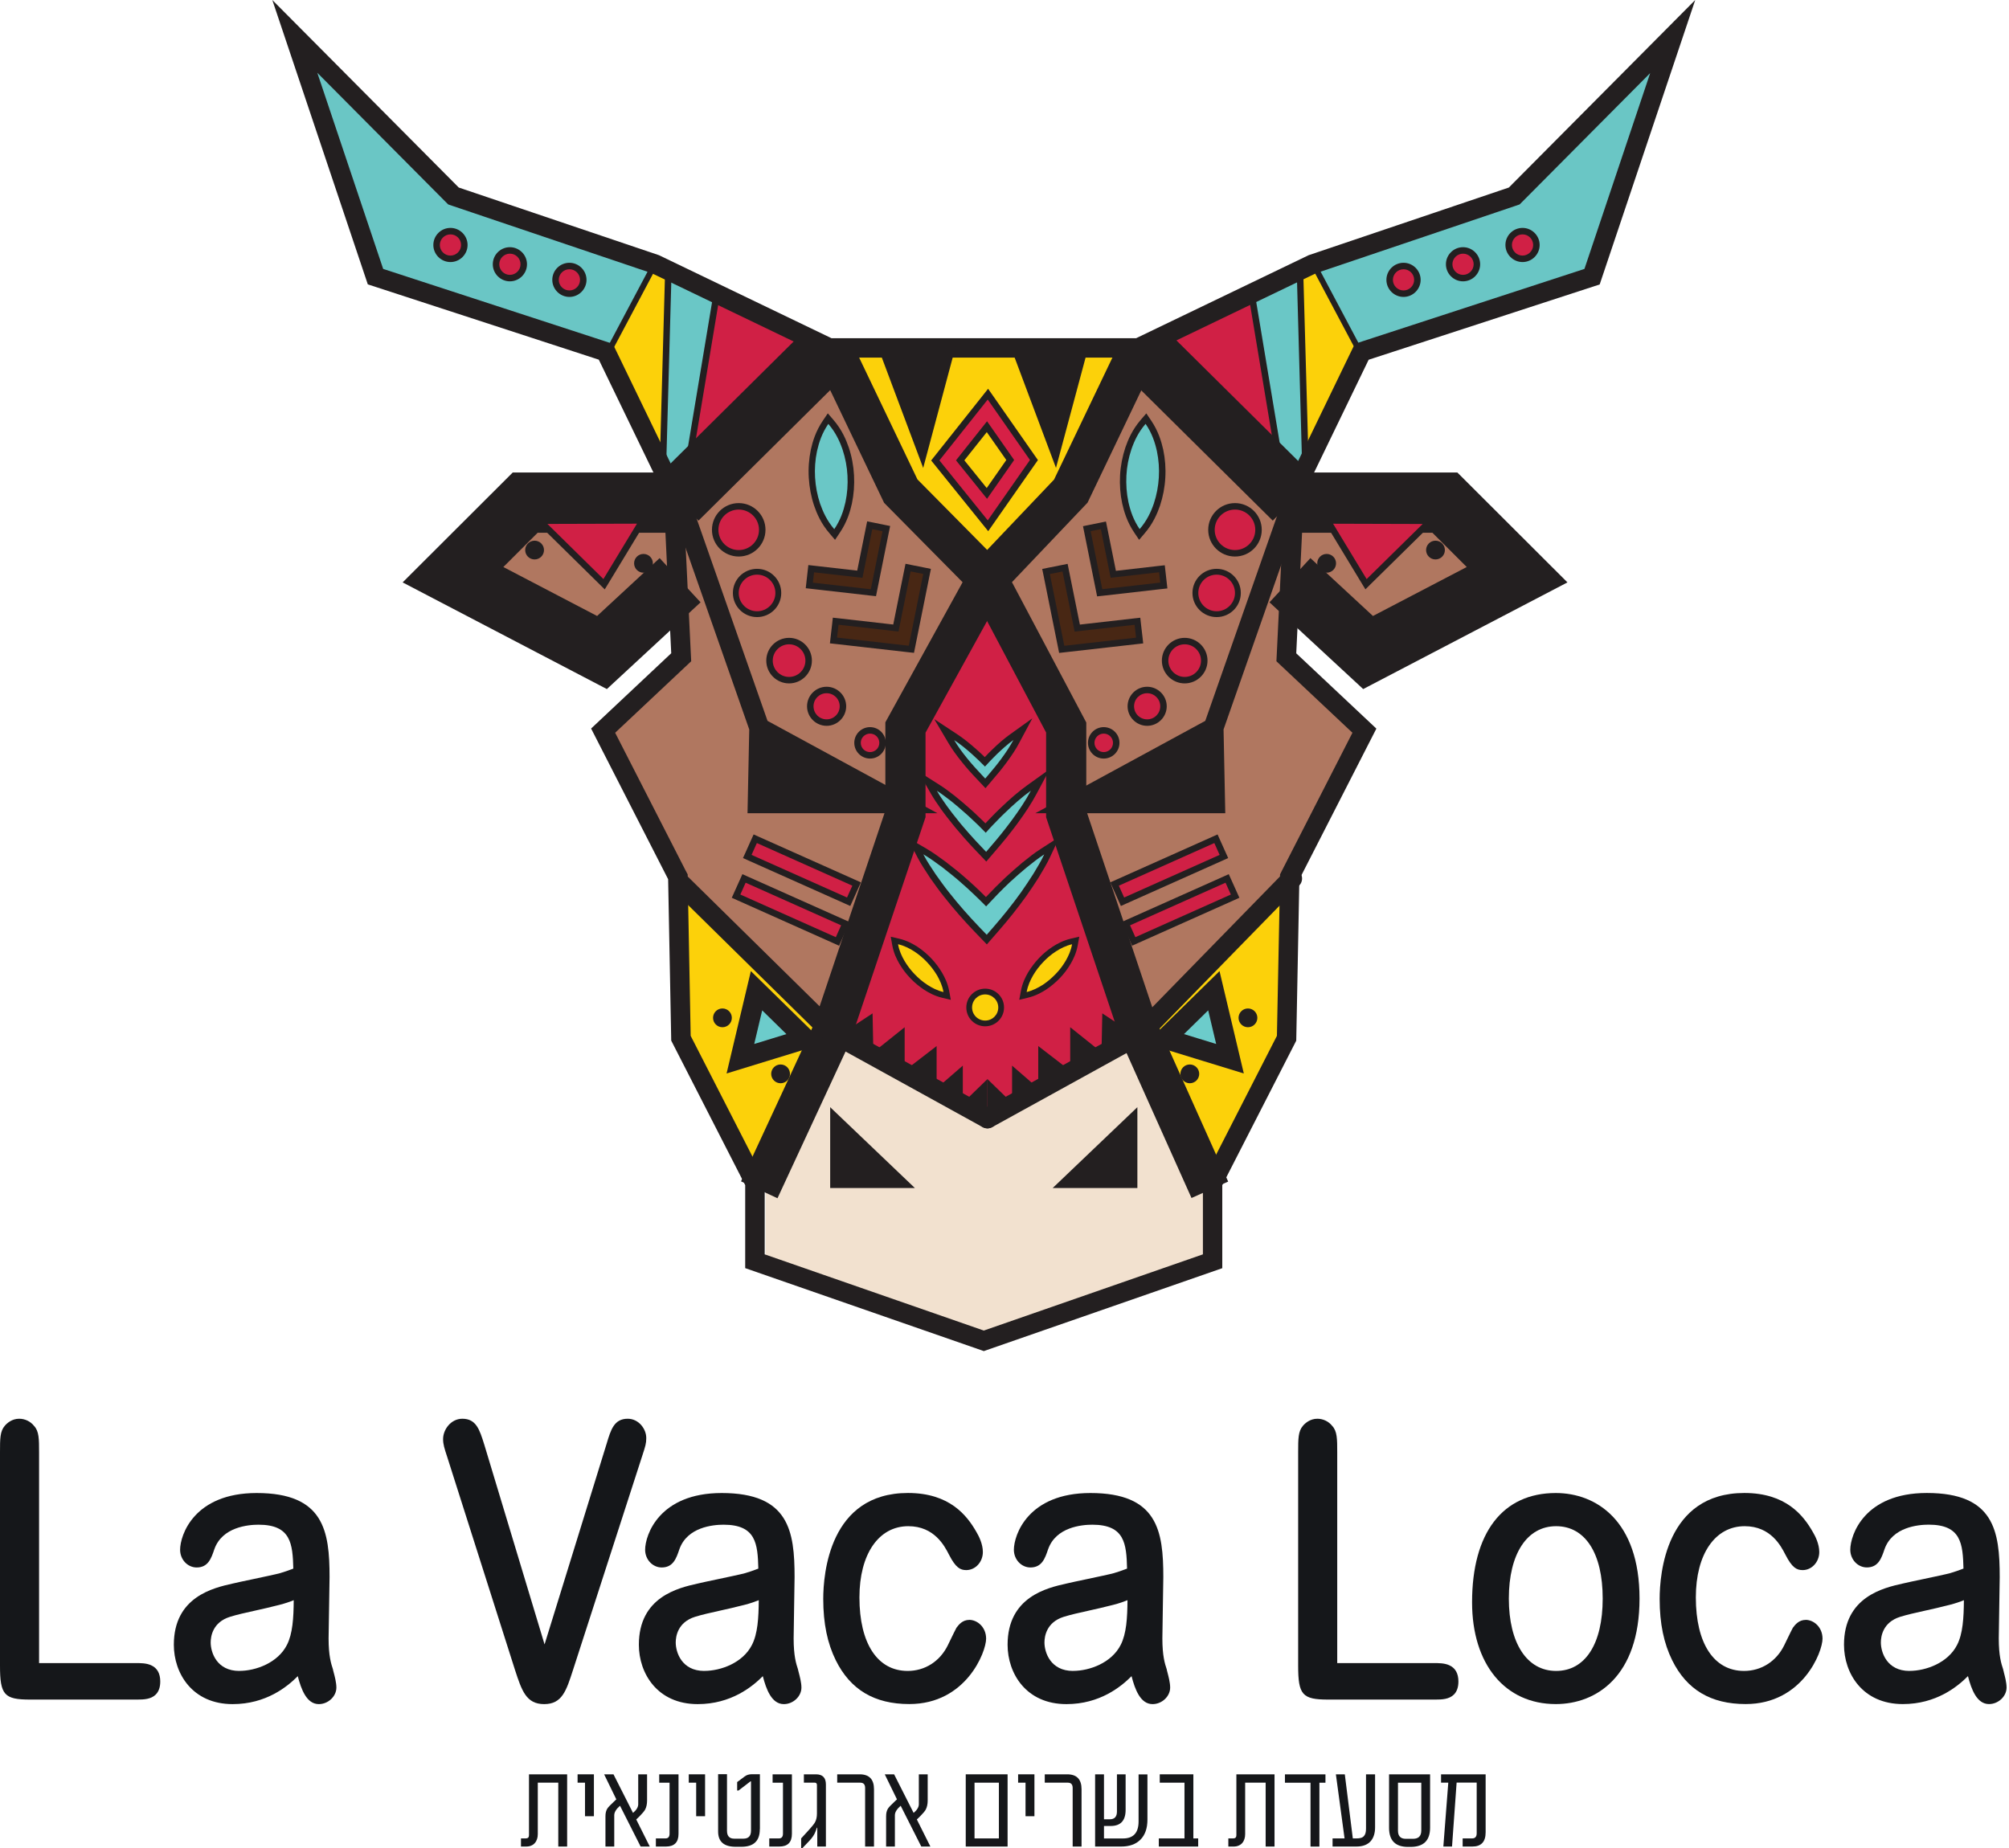 <svg xmlns="http://www.w3.org/2000/svg" width="100" height="92" viewBox="0 0 100 92" fill="none"><path d="M41.146 18.131L33.853 24.853L34.147 32.485L30.23 36.521L35.06 46.536L46.627 56.533L50.874 57.132L63.957 45.3L64.409 43.322L67.839 36.273L64.209 32.485L64.138 24.26L56.53 17.362H41.865L41.146 18.131Z" fill="#B07760"></path><path d="M49.151 29.155L45.269 36.189V40.578L41.568 51.406L49.164 56.133L56.639 51.461L52.955 40.434L52.887 36.179L49.151 29.155Z" fill="#D02045"></path><path d="M33.653 25.023H26.142L22.548 28.611L29.965 32.485L33.853 28.885" fill="#B07760"></path><path d="M33.653 25.023H26.142L22.548 28.611L29.965 32.485L33.853 28.885" stroke="#231F20" stroke-width="3" stroke-miterlimit="10"></path><path d="M26.61 27.851C26.868 27.851 27.078 27.642 27.078 27.384C27.078 27.126 26.868 26.917 26.61 26.917C26.351 26.917 26.142 27.126 26.142 27.384C26.142 27.642 26.351 27.851 26.61 27.851Z" fill="#231F20"></path><path d="M32.031 28.511C32.289 28.511 32.498 28.302 32.498 28.044C32.498 27.786 32.289 27.577 32.031 27.577C31.772 27.577 31.563 27.786 31.563 28.044C31.563 28.302 31.772 28.511 32.031 28.511Z" fill="#231F20"></path><path d="M26.858 25.925L31.992 25.909L30.072 29.084L26.858 25.925Z" fill="#D02045"></path><path d="M31.704 26.073L30.036 28.827L27.249 26.083L31.704 26.07M32.279 25.748H31.704L27.249 25.761H26.465L27.023 26.312L29.811 29.055L30.101 29.342L30.314 28.994L31.982 26.241L32.279 25.751V25.748Z" fill="#231F20"></path><path d="M64.409 25.023H71.921L75.515 28.611L68.097 32.485L64.209 28.885" fill="#B07760"></path><path d="M64.409 25.023H71.921L75.515 28.611L68.097 32.485L64.209 28.885" stroke="#231F20" stroke-width="3" stroke-miterlimit="10"></path><path d="M71.453 27.851C71.711 27.851 71.921 27.642 71.921 27.384C71.921 27.126 71.711 26.917 71.453 26.917C71.195 26.917 70.985 27.126 70.985 27.384C70.985 27.642 71.195 27.851 71.453 27.851Z" fill="#231F20"></path><path d="M66.035 28.511C66.294 28.511 66.503 28.302 66.503 28.044C66.503 27.786 66.294 27.577 66.035 27.577C65.777 27.577 65.567 27.786 65.567 28.044C65.567 28.302 65.777 28.511 66.035 28.511Z" fill="#231F20"></path><path d="M66.074 25.909L71.208 25.925L67.994 29.084L66.074 25.909Z" fill="#D02045"></path><path d="M66.358 26.073L70.814 26.086L68.026 28.83L66.358 26.076M65.787 25.748L66.084 26.238L67.752 28.991L67.965 29.339L68.255 29.052L71.043 26.308L71.601 25.758H70.817L66.361 25.745H65.787V25.748Z" fill="#231F20"></path><path d="M32.498 13.159L30.346 17.362L18.614 13.546L14.436 1.301L22.257 9.526L32.498 13.159Z" fill="#6AC6C5"></path><path d="M65.325 13.159L67.477 17.362L79.206 13.546L83.384 1.301L75.563 9.526L65.325 13.159Z" fill="#6AC6C5"></path><path d="M63.877 44.295L63.957 51.628L60.105 58.514L56.946 51.406L63.877 44.295Z" fill="#FCD10A"></path><path d="M33.889 43.767L34.315 51.628L37.793 58.687L41.271 51.377L33.889 43.767Z" fill="#FCD10A"></path><path d="M41.568 51.628L38.109 58.974V62.562L49.038 66.549L60.221 62.446L59.989 59.09L56.73 51.628L49.151 55.77L41.568 51.628Z" fill="#F2E1CF"></path><path d="M41.665 17.362L44.856 24.289L49.151 28.553L53.194 24.363L56.53 17.265L41.665 17.362Z" fill="#FCD10A"></path><path d="M64.554 13.326L65.387 13.162L67.629 17.394L64.877 23.664L64.554 13.326Z" fill="#FCD10A"></path><path d="M65.309 13.326L67.471 17.4L65.003 23.027L64.703 13.446L65.309 13.326ZM65.464 13.001L65.254 13.043L64.648 13.162L64.409 13.211L64.416 13.455L64.716 23.036L64.754 24.308L65.264 23.143L67.733 17.516L67.787 17.391L67.723 17.268L65.561 13.194L65.461 13.004L65.464 13.001Z" fill="#231F20"></path><path d="M56.817 17.169L62.502 14.618L64.064 24.279L56.817 17.169Z" fill="#D02045"></path><path d="M62.376 14.85L63.828 23.819L57.101 17.217L62.376 14.85ZM62.628 14.386L62.244 14.557L56.969 16.924L56.54 17.117L56.875 17.449L63.602 24.051L64.303 24.74L64.145 23.771L62.693 14.802L62.625 14.386H62.628Z" fill="#231F20"></path><path d="M62.254 14.357L64.703 13.304L64.968 22.891L64.019 24.956L62.254 14.357Z" fill="#6AC7C6"></path><path d="M64.548 13.546L64.806 22.859L64.093 24.415L62.434 14.457L64.548 13.549M64.854 13.062L64.419 13.249L62.305 14.157L62.073 14.257L62.115 14.505L63.773 24.463L63.948 25.5L64.387 24.544L65.1 22.988L65.132 22.92V22.846L64.871 13.533L64.858 13.059L64.854 13.062Z" fill="#231F20"></path><path d="M30.346 17.394L32.589 13.162L33.421 13.336L33.095 23.664L30.346 17.394Z" fill="#FCD10A"></path><path d="M32.666 13.326L33.273 13.452L32.973 23.027L30.504 17.4L32.666 13.326ZM32.511 13.001L32.411 13.191L30.25 17.265L30.185 17.387L30.24 17.513L32.708 23.139L33.218 24.305L33.257 23.033L33.557 13.459L33.563 13.217L33.328 13.169L32.721 13.043L32.508 12.998L32.511 13.001Z" fill="#231F20"></path><path d="M35.473 14.618L41.155 17.169L33.908 24.279L35.473 14.618Z" fill="#D02045"></path><path d="M35.599 14.85L40.875 17.217L34.147 23.819L35.599 14.85ZM35.347 14.386L35.28 14.802L33.828 23.771L33.67 24.74L34.37 24.051L41.097 17.449L41.433 17.117L41.004 16.924L35.728 14.557L35.344 14.386H35.347Z" fill="#231F20"></path><path d="M33.008 22.892L33.273 13.304L35.722 14.357L33.957 24.956L33.008 22.892Z" fill="#6AC7C6"></path><path d="M33.428 13.546L35.541 14.454L33.883 24.412L33.169 22.856L33.428 13.542M33.118 13.062L33.105 13.536L32.847 22.85V22.924L32.876 22.991L33.589 24.547L34.028 25.503L34.202 24.466L35.86 14.508L35.902 14.261L35.67 14.161L33.557 13.252L33.121 13.066L33.118 13.062Z" fill="#231F20"></path><path d="M82.145 3.623L78.867 13.388L67.829 16.988L67.439 17.117L67.258 17.487L64.038 24.144L63.951 24.321L63.941 24.518L63.557 32.476L63.535 32.92L63.861 33.226L67.319 36.479L63.815 43.332L63.715 43.532V43.754L63.56 51.567L59.982 58.562L59.876 58.768V62.446L48.97 66.24L38.064 62.446V58.768L37.958 58.562L34.379 51.567L34.231 43.754V43.532L34.124 43.332L30.62 36.479L34.079 33.226L34.405 32.92L34.383 32.476L33.999 24.518L33.989 24.321L33.902 24.144L30.682 17.487L30.501 17.117L30.111 16.988L19.073 13.388L15.794 3.623L22.148 10.016L22.309 10.177L22.525 10.251L32.437 13.6L40.971 17.706L41.171 17.803H56.778L56.978 17.706L65.513 13.6L75.425 10.251L75.641 10.177L75.802 10.016L82.155 3.623M84.382 0L75.105 9.336L65.138 12.705L56.552 16.837H41.388L32.802 12.705L22.835 9.336L13.555 0L18.308 14.157L29.807 17.906L33.028 24.563L33.411 32.521L29.423 36.269L33.257 43.77L33.411 51.805L37.093 59V63.132L48.957 67.257V67.264H48.967H48.976V67.26L60.84 63.135V59.003L64.522 51.808L64.677 43.773L68.51 36.273L64.522 32.524L64.906 24.566L68.126 17.909L79.626 14.161L84.382 0Z" fill="#231F20"></path><path d="M41.271 17.362L33.712 24.853" stroke="#231F20" stroke-width="3" stroke-miterlimit="10"></path><path d="M56.846 17.362L64.409 24.853" stroke="#231F20" stroke-width="3" stroke-miterlimit="10"></path><path d="M37.793 59.232L41.388 51.483L45.069 40.52V36.218L49.151 28.814L44.837 24.45L41.446 17.362" stroke="#231F20" stroke-width="2" stroke-miterlimit="10"></path><path d="M60.221 59.232L56.749 51.483L53.071 40.52V36.218L49.151 28.814L53.3 24.45L56.691 17.362" stroke="#231F20" stroke-width="2" stroke-miterlimit="10"></path><path d="M56.614 55.119V59.145H52.397L56.614 55.119Z" fill="#231F20"></path><path d="M41.323 55.119V59.145H45.54L41.323 55.119Z" fill="#231F20"></path><path d="M64.312 43.735L56.749 51.483L49.151 55.673" stroke="#231F20" stroke-miterlimit="10" stroke-linecap="round"></path><path d="M33.911 44.021L41.413 51.406L49.151 55.673" stroke="#231F20" stroke-miterlimit="10" stroke-linecap="round"></path><path d="M41.865 51.483L43.433 50.449L43.472 52.385L45.03 51.139V53.303L46.621 52.076V54.182L47.925 53.051V54.91L49.151 53.721V55.541L41.865 51.483Z" fill="#231F20"></path><path d="M56.433 51.483L54.868 50.449L54.829 52.385L53.271 51.139V53.303L51.68 52.076V54.182L50.377 53.051V54.91L49.151 53.721V55.541L56.433 51.483Z" fill="#231F20"></path><path d="M64.209 25.368L60.402 36.234L53.5 39.986H60.479L60.402 36.234" fill="#231F20"></path><path d="M64.209 25.368L60.402 36.234L53.5 39.986H60.479L60.402 36.234" stroke="#231F20" stroke-miterlimit="10"></path><path d="M33.831 24.92L37.796 36.234L44.698 39.986H37.719L37.796 36.234" fill="#231F20"></path><path d="M33.831 24.92L37.796 36.234L44.698 39.986H37.719L37.796 36.234" stroke="#231F20" stroke-miterlimit="10"></path><path d="M44.263 17.362L45.873 21.658L47.021 17.362H44.263Z" fill="#231F20" stroke="#231F20" stroke-miterlimit="10"></path><path d="M50.874 17.362L52.484 21.658L53.636 17.362H50.874Z" fill="#231F20" stroke="#231F20" stroke-miterlimit="10"></path><path d="M46.556 22.924L49.173 19.626L51.464 22.904L49.176 26.176L46.556 22.924ZM49.121 24.563L50.283 22.901L49.125 21.242L47.795 22.917L49.121 24.563Z" fill="#D62046"></path><path d="M49.167 19.893L51.267 22.901L49.167 25.906L46.76 22.92L49.163 19.893M49.131 24.833L50.48 22.901L49.131 20.972L47.586 22.917L49.128 24.83M49.183 19.355L48.915 19.693L46.511 22.721L46.35 22.924L46.511 23.123L48.918 26.109L49.189 26.444L49.435 26.093L51.535 23.088L51.664 22.904L51.535 22.721L49.435 19.713L49.186 19.358L49.183 19.355ZM48.002 22.917L49.118 21.513L50.09 22.901L49.115 24.296L48.002 22.917Z" fill="#231F20"></path><path d="M57.985 51.712L61.224 52.707L60.421 49.322L57.985 51.712Z" fill="#6CCCCB" stroke="#231F20" stroke-miterlimit="10"></path><path d="M62.118 51.139C62.377 51.139 62.586 50.929 62.586 50.672C62.586 50.414 62.377 50.205 62.118 50.205C61.86 50.205 61.65 50.414 61.65 50.672C61.65 50.929 61.86 51.139 62.118 51.139Z" fill="#231F20"></path><path d="M49.038 50.949C49.476 50.949 49.831 50.594 49.831 50.156C49.831 49.719 49.476 49.364 49.038 49.364C48.599 49.364 48.244 49.719 48.244 50.156C48.244 50.594 48.599 50.949 49.038 50.949Z" fill="#FCD10A"></path><path d="M49.038 49.506C49.396 49.506 49.69 49.796 49.69 50.156C49.69 50.517 49.399 50.807 49.038 50.807C48.676 50.807 48.386 50.517 48.386 50.156C48.386 49.796 48.676 49.506 49.038 49.506ZM49.038 49.219C48.521 49.219 48.099 49.638 48.099 50.156C48.099 50.675 48.518 51.093 49.038 51.093C49.557 51.093 49.977 50.675 49.977 50.156C49.977 49.638 49.557 49.219 49.038 49.219Z" fill="#231F20"></path><path d="M59.224 53.928C59.482 53.928 59.692 53.718 59.692 53.461C59.692 53.203 59.482 52.993 59.224 52.993C58.966 52.993 58.756 53.203 58.756 53.461C58.756 53.718 58.966 53.928 59.224 53.928Z" fill="#231F20"></path><path d="M40.094 51.712L36.854 52.707L37.657 49.322L40.094 51.712Z" fill="#6CCCCB" stroke="#231F20" stroke-miterlimit="10"></path><path d="M35.96 51.139C36.219 51.139 36.428 50.929 36.428 50.672C36.428 50.414 36.219 50.205 35.96 50.205C35.702 50.205 35.493 50.414 35.493 50.672C35.493 50.929 35.702 51.139 35.96 51.139Z" fill="#231F20"></path><path d="M38.855 53.928C39.113 53.928 39.322 53.718 39.322 53.461C39.322 53.203 39.113 52.993 38.855 52.993C38.596 52.993 38.387 53.203 38.387 53.461C38.387 53.718 38.596 53.928 38.855 53.928Z" fill="#231F20"></path><path d="M50.958 49.361C51.025 48.99 51.174 48.701 51.296 48.488C51.441 48.243 51.616 48.011 51.816 47.802C52.013 47.593 52.235 47.406 52.474 47.248C52.681 47.116 52.961 46.952 53.332 46.865L53.545 46.813L53.507 47.029C53.439 47.403 53.29 47.693 53.171 47.902C53.026 48.15 52.852 48.379 52.651 48.588C52.451 48.797 52.229 48.984 51.993 49.139C51.787 49.271 51.503 49.435 51.135 49.522L50.919 49.573L50.958 49.358V49.361Z" fill="#FCD10A"></path><path d="M53.364 47.007C53.306 47.329 53.184 47.59 53.045 47.834C52.903 48.076 52.735 48.295 52.545 48.491C52.355 48.688 52.145 48.868 51.913 49.023C51.674 49.174 51.419 49.309 51.103 49.387C51.161 49.065 51.283 48.804 51.422 48.559C51.564 48.317 51.732 48.098 51.922 47.899C52.109 47.699 52.319 47.522 52.555 47.367C52.79 47.216 53.048 47.081 53.368 47.007M53.726 46.63L53.3 46.73C52.91 46.823 52.613 46.99 52.397 47.129C52.145 47.293 51.916 47.486 51.709 47.706C51.503 47.925 51.322 48.163 51.17 48.417C51.041 48.643 50.886 48.945 50.816 49.338L50.735 49.773L51.164 49.67C51.554 49.577 51.851 49.406 52.064 49.271C52.313 49.106 52.542 48.913 52.752 48.697C52.958 48.482 53.139 48.243 53.29 47.986C53.419 47.763 53.574 47.458 53.645 47.061L53.723 46.63H53.726Z" fill="#231F20"></path><path d="M46.928 49.528C46.56 49.441 46.276 49.277 46.072 49.148C45.834 48.99 45.614 48.807 45.411 48.594C45.211 48.385 45.037 48.156 44.892 47.912C44.769 47.699 44.62 47.409 44.553 47.036L44.514 46.82L44.727 46.871C45.098 46.958 45.379 47.119 45.585 47.251C45.824 47.409 46.047 47.596 46.243 47.805C46.444 48.015 46.618 48.246 46.76 48.491C46.882 48.704 47.031 48.994 47.099 49.364L47.137 49.58L46.921 49.528H46.928Z" fill="#FCD10A"></path><path d="M44.698 47.007C45.017 47.081 45.272 47.216 45.511 47.367C45.747 47.522 45.956 47.699 46.143 47.899C46.331 48.098 46.498 48.317 46.644 48.559C46.782 48.804 46.905 49.065 46.963 49.387C46.644 49.312 46.389 49.177 46.153 49.023C45.918 48.868 45.708 48.691 45.521 48.491C45.33 48.295 45.166 48.076 45.021 47.834C44.879 47.59 44.759 47.329 44.701 47.007M44.337 46.63L44.414 47.061C44.485 47.458 44.64 47.76 44.769 47.982C44.921 48.24 45.101 48.478 45.311 48.697C45.517 48.916 45.75 49.106 45.995 49.271C46.211 49.409 46.508 49.58 46.898 49.673L47.328 49.776L47.247 49.342C47.176 48.949 47.021 48.646 46.892 48.424C46.74 48.166 46.56 47.928 46.353 47.709C46.147 47.493 45.918 47.3 45.669 47.135C45.453 46.997 45.156 46.826 44.763 46.733L44.337 46.633V46.63Z" fill="#231F20"></path><path d="M48.631 46.266C48.092 45.709 47.586 45.126 47.124 44.54C46.892 44.25 46.672 43.941 46.46 43.644L46.379 43.525C46.185 43.232 45.985 42.933 45.814 42.604L45.556 42.108L46.04 42.392C46.36 42.578 46.65 42.791 46.931 42.997L47.047 43.084C47.334 43.309 47.631 43.544 47.911 43.789C48.276 44.108 48.66 44.469 49.08 44.888C49.467 44.472 49.806 44.127 50.144 43.809C50.415 43.554 50.693 43.316 50.98 43.074L51.019 43.045C51.296 42.823 51.58 42.594 51.896 42.395L52.367 42.092L52.129 42.598C51.971 42.936 51.78 43.248 51.596 43.554L51.574 43.59C51.377 43.896 51.17 44.214 50.954 44.517C50.538 45.097 50.077 45.68 49.583 46.243L49.121 46.775L48.631 46.266Z" fill="#6CCCCB"></path><path d="M51.98 42.53C51.819 42.875 51.625 43.19 51.435 43.506C51.235 43.815 51.035 44.124 50.822 44.424C50.396 45.02 49.938 45.59 49.46 46.14L49.115 46.536L48.747 46.153C48.221 45.606 47.721 45.036 47.25 44.44C47.011 44.144 46.792 43.831 46.569 43.519C46.356 43.197 46.14 42.881 45.959 42.53C46.301 42.73 46.608 42.958 46.918 43.187C47.218 43.425 47.521 43.66 47.805 43.912C48.25 44.298 48.673 44.704 49.086 45.123C49.464 44.714 49.851 44.311 50.257 43.928C50.525 43.677 50.806 43.438 51.087 43.2C51.377 42.968 51.664 42.736 51.983 42.53M52.748 41.654L51.806 42.26C51.483 42.466 51.196 42.697 50.916 42.923L50.883 42.949C50.59 43.197 50.309 43.438 50.035 43.696C49.728 43.983 49.418 44.295 49.076 44.659C48.699 44.282 48.357 43.963 48.018 43.67C47.737 43.422 47.437 43.187 47.147 42.962L47.115 42.936L47.024 42.868C46.74 42.659 46.444 42.443 46.121 42.253L45.153 41.69L45.669 42.681C45.843 43.016 46.047 43.319 46.24 43.615L46.295 43.699L46.324 43.741C46.537 44.041 46.756 44.35 46.992 44.643C47.457 45.232 47.966 45.815 48.508 46.379L48.876 46.762L49.121 47.016L49.354 46.749L49.699 46.353C50.196 45.783 50.661 45.2 51.08 44.614C51.299 44.308 51.499 43.999 51.703 43.683L51.729 43.638C51.913 43.332 52.106 43.013 52.267 42.669L52.742 41.657L52.748 41.654Z" fill="#231F20"></path><path d="M48.718 42.263C48.512 42.047 48.312 41.831 48.115 41.609C48.044 41.525 47.976 41.448 47.908 41.371C47.783 41.226 47.654 41.078 47.534 40.926C47.334 40.685 47.147 40.434 46.989 40.218L46.944 40.153C46.789 39.931 46.624 39.699 46.482 39.451L46.156 38.884L46.708 39.236C46.95 39.39 47.173 39.561 47.389 39.728L47.447 39.773C47.66 39.944 47.902 40.147 48.134 40.356C48.279 40.479 48.418 40.611 48.557 40.746C48.631 40.817 48.709 40.891 48.786 40.962C48.876 41.052 48.964 41.139 49.051 41.229C49.125 41.145 49.202 41.062 49.28 40.981L49.447 40.81C49.593 40.662 49.735 40.511 49.889 40.369C50.39 39.886 50.796 39.538 51.216 39.236L51.78 38.83L51.454 39.442C51.212 39.896 50.922 40.346 50.509 40.907C50.393 41.074 50.264 41.235 50.138 41.396L49.989 41.586C49.812 41.812 49.625 42.031 49.438 42.247L49.093 42.649L48.725 42.263H48.718Z" fill="#6CCCCB"></path><path d="M51.312 39.364C51.038 39.88 50.715 40.353 50.38 40.81C50.215 41.042 50.035 41.261 49.86 41.487C49.683 41.709 49.499 41.925 49.315 42.14L49.086 42.408L48.841 42.15C48.638 41.938 48.438 41.722 48.241 41.499C48.05 41.274 47.85 41.058 47.67 40.823C47.482 40.595 47.302 40.359 47.127 40.118C46.956 39.873 46.782 39.632 46.634 39.367C46.889 39.532 47.124 39.715 47.36 39.896C47.589 40.083 47.818 40.273 48.037 40.472C48.263 40.665 48.47 40.875 48.686 41.074C48.815 41.2 48.941 41.329 49.067 41.458C49.18 41.332 49.289 41.206 49.409 41.084C49.609 40.881 49.802 40.672 50.009 40.479C50.419 40.083 50.844 39.699 51.319 39.358M52.251 38.289L51.122 39.1C50.699 39.406 50.283 39.76 49.776 40.25C49.625 40.392 49.476 40.543 49.334 40.691C49.28 40.749 49.225 40.804 49.17 40.862C49.128 40.904 49.089 40.946 49.05 40.991C49.002 40.942 48.954 40.894 48.905 40.846C48.825 40.769 48.75 40.698 48.676 40.627C48.538 40.495 48.395 40.356 48.241 40.227C48.008 40.018 47.763 39.815 47.557 39.648L47.492 39.596C47.273 39.429 47.047 39.252 46.802 39.097L45.698 38.395L46.347 39.529C46.492 39.783 46.656 40.015 46.815 40.243L46.856 40.305C47.021 40.527 47.211 40.781 47.415 41.029C47.531 41.181 47.663 41.329 47.789 41.474C47.857 41.551 47.924 41.628 47.989 41.709C48.186 41.931 48.389 42.153 48.602 42.376L48.847 42.633L49.093 42.891L49.325 42.62L49.554 42.353C49.764 42.108 49.938 41.902 50.109 41.69C50.16 41.625 50.209 41.564 50.257 41.503C50.383 41.342 50.515 41.174 50.641 41C51.054 40.437 51.351 39.979 51.596 39.519L52.251 38.295V38.289Z" fill="#231F20"></path><path d="M48.767 38.704C48.457 38.376 48.224 38.115 48.021 37.86C47.74 37.516 47.528 37.216 47.356 36.926L46.998 36.324L47.582 36.711C47.863 36.897 48.15 37.123 48.486 37.419C48.679 37.59 48.867 37.77 49.021 37.928C49.17 37.77 49.334 37.596 49.509 37.429C49.825 37.123 50.086 36.901 50.351 36.711L50.915 36.305L50.59 36.917C50.435 37.203 50.251 37.49 49.989 37.847C49.767 38.153 49.522 38.446 49.312 38.694L49.05 39L48.773 38.707L48.767 38.704Z" fill="#6CCCCB"></path><path d="M50.444 36.839C50.27 37.161 50.07 37.461 49.857 37.751C49.647 38.041 49.418 38.318 49.186 38.588L49.041 38.759L48.886 38.595C48.631 38.324 48.383 38.05 48.147 37.761C47.911 37.471 47.689 37.171 47.495 36.846C47.815 37.055 48.102 37.294 48.379 37.541C48.605 37.741 48.818 37.95 49.028 38.163C49.218 37.954 49.415 37.744 49.621 37.545C49.88 37.297 50.147 37.055 50.444 36.839ZM51.383 35.764L50.254 36.575C49.983 36.772 49.718 36.997 49.396 37.31C49.263 37.435 49.134 37.567 49.018 37.693C48.889 37.564 48.744 37.429 48.592 37.297C48.253 36.994 47.96 36.765 47.673 36.572L46.505 35.802L47.218 37.007C47.395 37.303 47.611 37.606 47.898 37.96C48.105 38.218 48.337 38.482 48.654 38.814L48.808 38.978L49.054 39.239L49.286 38.965L49.431 38.794C49.644 38.546 49.892 38.25 50.118 37.938C50.383 37.577 50.573 37.284 50.728 36.991L51.383 35.767V35.764Z" fill="#231F20"></path><path d="M60.524 41.76L55.476 44.015L55.872 44.897L60.92 42.642L60.524 41.76Z" fill="#D02045"></path><path d="M60.444 41.97L60.708 42.559L55.956 44.681L55.691 44.092L60.444 41.97ZM60.605 41.541L60.311 41.673L55.559 43.796L55.265 43.928L55.397 44.221L55.662 44.81L55.794 45.103L56.088 44.971L60.84 42.849L61.134 42.717L61.002 42.424L60.737 41.834L60.605 41.541Z" fill="#231F20"></path><path d="M61.082 43.733L56.034 45.988L56.429 46.87L61.477 44.615L61.082 43.733Z" fill="#D02045"></path><path d="M61.002 43.944L61.267 44.533L56.514 46.656L56.249 46.066L61.002 43.944ZM61.163 43.519L60.87 43.651L56.117 45.773L55.823 45.905L55.956 46.198L56.22 46.788L56.352 47.081L56.646 46.949L61.399 44.826L61.692 44.694L61.56 44.401L61.295 43.812L61.163 43.519Z" fill="#231F20"></path><path d="M37.59 41.749L37.194 42.631L42.242 44.886L42.637 44.005L37.59 41.749Z" fill="#D02045"></path><path d="M37.674 41.97L42.426 44.092L42.162 44.681L37.409 42.559L37.674 41.97ZM37.512 41.541L37.38 41.834L37.116 42.424L36.983 42.717L37.277 42.849L42.03 44.971L42.323 45.103L42.456 44.81L42.72 44.221L42.852 43.928L42.559 43.796L37.806 41.673L37.512 41.541Z" fill="#231F20"></path><path d="M37.034 43.726L36.638 44.608L41.686 46.863L42.081 45.981L37.034 43.726Z" fill="#D02045"></path><path d="M37.115 43.944L41.868 46.066L41.604 46.656L36.851 44.533L37.115 43.944ZM36.954 43.519L36.822 43.812L36.557 44.401L36.425 44.694L36.719 44.826L41.471 46.949L41.765 47.081L41.897 46.788L42.162 46.198L42.294 45.905L42.001 45.773L37.248 43.651L36.954 43.519Z" fill="#231F20"></path><path d="M52.064 28.447L53.013 28.257L53.619 31.268L56.617 30.927L56.727 31.886L52.845 32.328L52.064 28.447Z" fill="#482714"></path><path d="M52.887 28.447L53.49 31.442L56.475 31.104L56.549 31.745L52.977 32.15L52.258 28.576L52.89 28.45M53.142 28.07L52.826 28.134L52.193 28.26L51.877 28.324L51.942 28.64L52.661 32.215L52.719 32.505L53.013 32.472L56.585 32.067L56.904 32.031L56.869 31.712L56.794 31.072L56.759 30.753L56.439 30.788L53.752 31.094L53.206 28.389L53.142 28.073V28.07Z" fill="#231F20"></path><path d="M54.097 26.321L54.923 26.154L55.413 28.585L57.837 28.311L57.93 29.146L54.739 29.509L54.097 26.321Z" fill="#482714"></path><path d="M54.797 26.344L55.284 28.762L57.694 28.489L57.753 29.004L54.868 29.332L54.287 26.444L54.797 26.341M55.049 25.964L54.733 26.028L54.223 26.131L53.907 26.196L53.971 26.511L54.552 29.4L54.61 29.69L54.904 29.658L57.788 29.329L58.108 29.294L58.072 28.975L58.014 28.46L57.978 28.141L57.659 28.176L55.546 28.418L55.117 26.289L55.052 25.973L55.049 25.964Z" fill="#231F20"></path><path d="M41.487 31.886L41.597 30.927L44.592 31.268L45.198 28.257L46.147 28.447L45.366 32.328L41.487 31.886Z" fill="#482714"></path><path d="M45.324 28.447L45.956 28.572L45.237 32.147L41.665 31.741L41.739 31.101L44.724 31.439L45.327 28.444M45.072 28.07L45.008 28.386L44.462 31.091L41.775 30.785L41.455 30.75L41.42 31.068L41.346 31.709L41.31 32.028L41.63 32.063L45.201 32.469L45.495 32.501L45.553 32.212L46.273 28.637L46.337 28.321L46.021 28.257L45.388 28.131L45.072 28.067V28.07Z" fill="#231F20"></path><path d="M40.281 29.146L40.378 28.312L42.801 28.585L43.288 26.154L44.117 26.321L43.475 29.51L40.281 29.146Z" fill="#482714"></path><path d="M43.417 26.344L43.927 26.447L43.346 29.336L40.462 29.007L40.52 28.492L42.93 28.766L43.417 26.347M43.162 25.964L43.098 26.279L42.669 28.408L40.555 28.167L40.236 28.131L40.2 28.45L40.142 28.965L40.107 29.284L40.426 29.32L43.31 29.648L43.604 29.68L43.662 29.39L44.243 26.502L44.308 26.186L43.991 26.122L43.482 26.018L43.165 25.954L43.162 25.964Z" fill="#231F20"></path><path d="M56.597 26.434C56.246 25.916 56.101 25.413 56.017 25.033C55.923 24.589 55.888 24.128 55.913 23.671C55.939 23.213 56.023 22.763 56.168 22.331C56.297 21.964 56.494 21.481 56.907 21.004L57.046 20.846L57.165 21.02C57.52 21.542 57.662 22.041 57.749 22.421C57.843 22.869 57.878 23.329 57.849 23.784C57.824 24.241 57.736 24.695 57.594 25.123C57.465 25.494 57.269 25.974 56.859 26.45L56.72 26.611L56.601 26.437L56.597 26.434Z" fill="#6AC7C6"></path><path d="M57.027 21.107C57.336 21.561 57.485 22.009 57.585 22.453C57.678 22.898 57.708 23.336 57.682 23.771C57.656 24.205 57.575 24.64 57.433 25.069C57.285 25.497 57.085 25.925 56.727 26.341C56.417 25.887 56.268 25.439 56.168 24.994C56.075 24.55 56.046 24.112 56.068 23.674C56.091 23.236 56.172 22.805 56.314 22.376C56.462 21.948 56.662 21.52 57.02 21.104M57.059 20.579L56.785 20.898C56.355 21.397 56.149 21.896 56.017 22.276C55.868 22.727 55.778 23.194 55.752 23.664C55.726 24.138 55.762 24.611 55.859 25.065C55.949 25.461 56.097 25.983 56.465 26.524L56.701 26.875L56.975 26.553C57.401 26.057 57.607 25.555 57.74 25.175C57.888 24.727 57.978 24.263 58.004 23.79C58.033 23.32 57.998 22.846 57.901 22.386C57.811 21.99 57.662 21.468 57.294 20.927L57.059 20.579Z" fill="#231F20"></path><path d="M41.407 26.447C40.997 25.97 40.8 25.487 40.671 25.12C40.526 24.689 40.442 24.238 40.413 23.777C40.387 23.32 40.42 22.863 40.513 22.415C40.597 22.035 40.742 21.532 41.097 21.011L41.217 20.837L41.355 20.995C41.768 21.471 41.965 21.954 42.094 22.321C42.239 22.756 42.323 23.21 42.349 23.664C42.375 24.125 42.339 24.582 42.246 25.027C42.159 25.407 42.017 25.909 41.665 26.428L41.546 26.602L41.407 26.441V26.447Z" fill="#6AC7C6"></path><path d="M41.233 21.107C41.594 21.526 41.791 21.951 41.939 22.379C42.081 22.808 42.162 23.242 42.184 23.677C42.207 24.115 42.178 24.553 42.084 24.998C41.984 25.442 41.836 25.887 41.526 26.344C41.168 25.925 40.971 25.5 40.82 25.072C40.678 24.643 40.597 24.209 40.571 23.774C40.545 23.339 40.575 22.898 40.668 22.457C40.768 22.012 40.916 21.568 41.226 21.11M41.204 20.579L40.968 20.927C40.597 21.471 40.449 21.99 40.361 22.383C40.265 22.846 40.229 23.32 40.258 23.79C40.287 24.263 40.374 24.727 40.523 25.172C40.655 25.555 40.862 26.057 41.291 26.553L41.565 26.875L41.8 26.524C42.168 25.983 42.317 25.461 42.404 25.069C42.501 24.608 42.536 24.134 42.51 23.661C42.485 23.191 42.398 22.724 42.249 22.279C42.117 21.896 41.91 21.394 41.481 20.898L41.207 20.579H41.204Z" fill="#231F20"></path><path d="M61.473 27.545C60.828 27.545 60.302 27.02 60.302 26.376C60.302 25.732 60.828 25.207 61.473 25.207C62.118 25.207 62.644 25.732 62.644 26.376C62.644 27.02 62.118 27.545 61.473 27.545Z" fill="#D02045"></path><path d="M61.473 25.368C62.031 25.368 62.483 25.819 62.483 26.376C62.483 26.933 62.031 27.384 61.473 27.384C60.915 27.384 60.463 26.933 60.463 26.376C60.463 25.819 60.915 25.368 61.473 25.368ZM61.473 25.046C60.737 25.046 60.14 25.642 60.14 26.376C60.14 27.11 60.737 27.706 61.473 27.706C62.209 27.706 62.805 27.11 62.805 26.376C62.805 25.642 62.209 25.046 61.473 25.046Z" fill="#231F20"></path><path d="M60.56 30.576C59.976 30.576 59.501 30.102 59.501 29.519C59.501 28.936 59.976 28.463 60.56 28.463C61.144 28.463 61.618 28.936 61.618 29.519C61.618 30.102 61.144 30.576 60.56 30.576Z" fill="#D02045"></path><path d="M60.56 28.608C61.063 28.608 61.473 29.017 61.473 29.519C61.473 30.022 61.063 30.431 60.56 30.431C60.056 30.431 59.647 30.022 59.647 29.519C59.647 29.017 60.056 28.608 60.56 28.608ZM60.56 28.318C59.895 28.318 59.356 28.856 59.356 29.519C59.356 30.183 59.895 30.721 60.56 30.721C61.224 30.721 61.763 30.183 61.763 29.519C61.763 28.856 61.224 28.318 60.56 28.318Z" fill="#231F20"></path><path d="M58.969 33.857C58.434 33.857 57.995 33.422 57.995 32.885C57.995 32.347 58.43 31.912 58.969 31.912C59.508 31.912 59.944 32.347 59.944 32.885C59.944 33.422 59.508 33.857 58.969 33.857Z" fill="#D02045"></path><path d="M58.969 32.076C59.418 32.076 59.782 32.44 59.782 32.888C59.782 33.336 59.418 33.7 58.969 33.7C58.521 33.7 58.156 33.336 58.156 32.888C58.156 32.44 58.521 32.076 58.969 32.076ZM58.969 31.754C58.343 31.754 57.833 32.263 57.833 32.888C57.833 33.513 58.343 34.022 58.969 34.022C59.595 34.022 60.105 33.513 60.105 32.888C60.105 32.263 59.595 31.754 58.969 31.754Z" fill="#231F20"></path><path d="M57.101 35.973C56.653 35.973 56.288 35.609 56.288 35.161C56.288 34.714 56.653 34.35 57.101 34.35C57.55 34.35 57.914 34.714 57.914 35.161C57.914 35.609 57.55 35.973 57.101 35.973Z" fill="#D02045"></path><path d="M57.101 34.511C57.462 34.511 57.753 34.801 57.753 35.162C57.753 35.522 57.462 35.812 57.101 35.812C56.739 35.812 56.449 35.522 56.449 35.162C56.449 34.801 56.739 34.511 57.101 34.511ZM57.101 34.189C56.562 34.189 56.127 34.627 56.127 35.162C56.127 35.696 56.565 36.134 57.101 36.134C57.636 36.134 58.075 35.696 58.075 35.162C58.075 34.627 57.636 34.189 57.101 34.189Z" fill="#231F20"></path><path d="M54.936 37.603C54.594 37.603 54.313 37.322 54.313 36.981C54.313 36.64 54.594 36.36 54.936 36.36C55.278 36.36 55.559 36.64 55.559 36.981C55.559 37.322 55.278 37.603 54.936 37.603Z" fill="#D02045"></path><path d="M54.939 36.521C55.194 36.521 55.401 36.727 55.401 36.981C55.401 37.236 55.194 37.442 54.939 37.442C54.684 37.442 54.478 37.236 54.478 36.981C54.478 36.727 54.684 36.521 54.939 36.521ZM54.939 36.199C54.507 36.199 54.155 36.55 54.155 36.981C54.155 37.413 54.507 37.764 54.939 37.764C55.371 37.764 55.723 37.413 55.723 36.981C55.723 36.55 55.371 36.199 54.939 36.199Z" fill="#231F20"></path><path d="M36.773 27.545C37.42 27.545 37.945 27.022 37.945 26.376C37.945 25.73 37.42 25.207 36.773 25.207C36.127 25.207 35.602 25.73 35.602 26.376C35.602 27.022 36.127 27.545 36.773 27.545Z" fill="#D02045"></path><path d="M36.77 25.368C37.328 25.368 37.78 25.819 37.78 26.376C37.78 26.933 37.328 27.384 36.77 27.384C36.212 27.384 35.76 26.933 35.76 26.376C35.76 25.819 36.212 25.368 36.77 25.368ZM36.77 25.046C36.035 25.046 35.438 25.642 35.438 26.376C35.438 27.11 36.035 27.706 36.77 27.706C37.506 27.706 38.103 27.11 38.103 26.376C38.103 25.642 37.506 25.046 36.77 25.046Z" fill="#231F20"></path><path d="M37.683 30.576C37.099 30.576 36.625 30.102 36.625 29.519C36.625 28.936 37.099 28.463 37.683 28.463C38.267 28.463 38.742 28.936 38.742 29.519C38.742 30.102 38.267 30.576 37.683 30.576Z" fill="#D02045"></path><path d="M37.683 28.608C38.187 28.608 38.596 29.017 38.596 29.519C38.596 30.022 38.187 30.431 37.683 30.431C37.18 30.431 36.77 30.022 36.77 29.519C36.77 29.017 37.18 28.608 37.683 28.608ZM37.683 28.318C37.019 28.318 36.48 28.856 36.48 29.519C36.48 30.183 37.019 30.721 37.683 30.721C38.348 30.721 38.887 30.183 38.887 29.519C38.887 28.856 38.348 28.318 37.683 28.318Z" fill="#231F20"></path><path d="M39.277 33.857C38.742 33.857 38.303 33.422 38.303 32.885C38.303 32.347 38.739 31.912 39.277 31.912C39.816 31.912 40.252 32.347 40.252 32.885C40.252 33.422 39.816 33.857 39.277 33.857Z" fill="#D02045"></path><path d="M39.277 32.076C39.726 32.076 40.09 32.44 40.09 32.888C40.09 33.336 39.726 33.7 39.277 33.7C38.829 33.7 38.464 33.336 38.464 32.888C38.464 32.44 38.829 32.076 39.277 32.076ZM39.277 31.754C38.651 31.754 38.142 32.263 38.142 32.888C38.142 33.513 38.651 34.022 39.277 34.022C39.903 34.022 40.413 33.513 40.413 32.888C40.413 32.263 39.903 31.754 39.277 31.754Z" fill="#231F20"></path><path d="M41.145 35.973C40.697 35.973 40.332 35.609 40.332 35.161C40.332 34.714 40.697 34.35 41.145 34.35C41.594 34.35 41.959 34.714 41.959 35.161C41.959 35.609 41.594 35.973 41.145 35.973Z" fill="#D02045"></path><path d="M41.145 34.511C41.507 34.511 41.797 34.801 41.797 35.162C41.797 35.522 41.507 35.812 41.145 35.812C40.784 35.812 40.494 35.522 40.494 35.162C40.494 34.801 40.784 34.511 41.145 34.511ZM41.145 34.189C40.607 34.189 40.171 34.627 40.171 35.162C40.171 35.696 40.61 36.134 41.145 36.134C41.681 36.134 42.12 35.696 42.12 35.162C42.12 34.627 41.681 34.189 41.145 34.189Z" fill="#231F20"></path><path d="M43.307 37.603C43.651 37.603 43.93 37.324 43.93 36.981C43.93 36.638 43.651 36.36 43.307 36.36C42.963 36.36 42.685 36.638 42.685 36.981C42.685 37.324 42.963 37.603 43.307 37.603Z" fill="#D02045"></path><path d="M43.307 36.521C43.562 36.521 43.769 36.727 43.769 36.981C43.769 37.236 43.562 37.442 43.307 37.442C43.052 37.442 42.846 37.236 42.846 36.981C42.846 36.727 43.052 36.521 43.307 36.521ZM43.307 36.199C42.875 36.199 42.523 36.55 42.523 36.981C42.523 37.413 42.875 37.764 43.307 37.764C43.74 37.764 44.091 37.413 44.091 36.981C44.091 36.55 43.74 36.199 43.307 36.199Z" fill="#231F20"></path><path d="M69.862 14.621C70.243 14.621 70.553 14.313 70.553 13.932C70.553 13.551 70.243 13.243 69.862 13.243C69.481 13.243 69.172 13.551 69.172 13.932C69.172 14.313 69.481 14.621 69.862 14.621Z" fill="#D02045"></path><path d="M69.862 13.404C70.156 13.404 70.391 13.642 70.391 13.932C70.391 14.222 70.153 14.46 69.862 14.46C69.572 14.46 69.333 14.222 69.333 13.932C69.333 13.642 69.572 13.404 69.862 13.404ZM69.862 13.082C69.391 13.082 69.01 13.465 69.01 13.932C69.01 14.399 69.394 14.782 69.862 14.782C70.33 14.782 70.714 14.399 70.714 13.932C70.714 13.465 70.33 13.082 69.862 13.082Z" fill="#231F20"></path><path d="M72.824 13.848C73.206 13.848 73.515 13.54 73.515 13.159C73.515 12.778 73.206 12.47 72.824 12.47C72.443 12.47 72.134 12.778 72.134 13.159C72.134 13.54 72.443 13.848 72.824 13.848Z" fill="#D02045"></path><path d="M72.824 12.628C73.118 12.628 73.353 12.866 73.353 13.156C73.353 13.446 73.115 13.684 72.824 13.684C72.534 13.684 72.295 13.446 72.295 13.156C72.295 12.866 72.534 12.628 72.824 12.628ZM72.824 12.306C72.353 12.306 71.972 12.689 71.972 13.156C71.972 13.623 72.356 14.006 72.824 14.006C73.292 14.006 73.676 13.623 73.676 13.156C73.676 12.689 73.292 12.306 72.824 12.306Z" fill="#231F20"></path><path d="M75.786 12.885C76.167 12.885 76.477 12.577 76.477 12.196C76.477 11.816 76.167 11.507 75.786 11.507C75.405 11.507 75.096 11.816 75.096 12.196C75.096 12.577 75.405 12.885 75.786 12.885Z" fill="#D02045"></path><path d="M75.786 11.668C76.08 11.668 76.315 11.906 76.315 12.196C76.315 12.486 76.076 12.724 75.786 12.724C75.496 12.724 75.257 12.486 75.257 12.196C75.257 11.906 75.496 11.668 75.786 11.668ZM75.786 11.346C75.315 11.346 74.934 11.729 74.934 12.196C74.934 12.663 75.318 13.046 75.786 13.046C76.254 13.046 76.638 12.663 76.638 12.196C76.638 11.729 76.254 11.346 75.786 11.346Z" fill="#231F20"></path><path d="M28.343 14.621C28.724 14.621 29.033 14.313 29.033 13.932C29.033 13.551 28.724 13.243 28.343 13.243C27.961 13.243 27.652 13.551 27.652 13.932C27.652 14.313 27.961 14.621 28.343 14.621Z" fill="#D02045"></path><path d="M28.343 13.404C28.636 13.404 28.872 13.642 28.872 13.932C28.872 14.222 28.633 14.46 28.343 14.46C28.052 14.46 27.813 14.222 27.813 13.932C27.813 13.642 28.052 13.404 28.343 13.404ZM28.343 13.082C27.871 13.082 27.491 13.465 27.491 13.932C27.491 14.399 27.875 14.782 28.343 14.782C28.81 14.782 29.194 14.399 29.194 13.932C29.194 13.465 28.81 13.082 28.343 13.082Z" fill="#231F20"></path><path d="M25.381 13.848C25.762 13.848 26.071 13.54 26.071 13.159C26.071 12.778 25.762 12.47 25.381 12.47C24.999 12.47 24.69 12.778 24.69 13.159C24.69 13.54 24.999 13.848 25.381 13.848Z" fill="#D02045"></path><path d="M25.381 12.628C25.674 12.628 25.91 12.866 25.91 13.156C25.91 13.446 25.671 13.684 25.381 13.684C25.09 13.684 24.851 13.446 24.851 13.156C24.851 12.866 25.09 12.628 25.381 12.628ZM25.381 12.306C24.909 12.306 24.529 12.689 24.529 13.156C24.529 13.623 24.913 14.006 25.381 14.006C25.848 14.006 26.232 13.623 26.232 13.156C26.232 12.689 25.848 12.306 25.381 12.306Z" fill="#231F20"></path><path d="M22.422 12.885C22.803 12.885 23.112 12.577 23.112 12.196C23.112 11.816 22.803 11.507 22.422 11.507C22.041 11.507 21.731 11.816 21.731 12.196C21.731 12.577 22.041 12.885 22.422 12.885Z" fill="#D02045"></path><path d="M22.422 11.668C22.715 11.668 22.951 11.906 22.951 12.196C22.951 12.486 22.712 12.724 22.422 12.724C22.131 12.724 21.893 12.486 21.893 12.196C21.893 11.906 22.131 11.668 22.422 11.668ZM22.422 11.346C21.951 11.346 21.57 11.729 21.57 12.196C21.57 12.663 21.954 13.046 22.422 13.046C22.89 13.046 23.274 12.663 23.274 12.196C23.274 11.729 22.89 11.346 22.422 11.346Z" fill="#231F20"></path><path d="M7.517 82.9C7.275 82.792 6.986 82.794 6.729 82.794H1.945V72.296C1.945 71.642 1.945 71.249 1.692 70.983C1.519 70.763 1.243 70.63 0.955 70.63C0.596 70.63 0.354 70.847 0.242 70.976C0 71.253 0 71.623 0 72.296V82.927C0 84.376 0.209 84.611 1.494 84.611H6.763C6.786 84.611 6.811 84.611 6.834 84.611C7.159 84.611 7.515 84.596 7.751 84.362C7.901 84.213 7.977 83.994 7.977 83.711C7.977 83.308 7.823 83.035 7.517 82.9Z" fill="#15171A"></path><path d="M16.58 83.137L16.575 83.111C16.482 82.828 16.356 82.442 16.356 81.563C16.356 81.356 16.367 80.757 16.379 80.123C16.392 79.456 16.404 78.769 16.404 78.516C16.404 76.226 16.129 74.328 12.774 74.328C9.665 74.328 8.965 76.419 8.965 77.153C8.965 77.639 9.336 78.034 9.791 78.034C10.36 78.034 10.516 77.58 10.664 77.141L10.67 77.124C11.06 76.024 12.339 75.905 12.87 75.905C14.487 75.905 14.567 76.858 14.6 78.091C14.316 78.201 14.158 78.25 13.941 78.317C13.762 78.368 13.132 78.501 12.577 78.619C12.143 78.71 11.734 78.797 11.572 78.837C10.624 79.05 8.653 79.496 8.653 81.882C8.653 83.305 9.57 84.837 11.581 84.837C13.243 84.837 14.303 83.969 14.822 83.445C14.99 84.093 15.26 84.837 15.869 84.837C16.335 84.837 16.744 84.452 16.744 84.013C16.744 83.764 16.659 83.443 16.607 83.251C16.594 83.2 16.582 83.16 16.578 83.139L16.58 83.137ZM11.911 83.185C10.784 83.185 10.487 82.258 10.487 81.768C10.487 81.475 10.58 80.765 11.444 80.492C11.806 80.379 12.207 80.292 12.672 80.188C13.041 80.106 13.458 80.013 13.912 79.895C14.204 79.821 14.434 79.739 14.62 79.663C14.615 80.556 14.565 81.335 14.284 81.886C13.835 82.778 12.738 83.183 11.911 83.183V83.185Z" fill="#15171A"></path><path d="M32.168 71.585C32.168 71.133 31.789 70.63 31.245 70.63C30.567 70.63 30.405 71.177 30.198 71.866L27.106 81.865L24.107 71.923L24.101 71.904C23.869 71.164 23.701 70.63 23.012 70.63C22.449 70.63 22.055 71.164 22.055 71.642C22.055 71.901 22.116 72.093 22.267 72.552L25.635 83.137C25.97 84.161 26.19 84.837 27.087 84.837C27.983 84.837 28.19 84.163 28.523 83.135L31.981 72.438C32.122 72.005 32.169 71.859 32.169 71.587L32.168 71.585Z" fill="#15171A"></path><path d="M39.728 83.137L39.722 83.111C39.629 82.828 39.504 82.442 39.504 81.563C39.504 81.356 39.515 80.757 39.526 80.123C39.54 79.456 39.551 78.769 39.551 78.516C39.551 76.226 39.277 74.328 35.922 74.328C32.813 74.328 32.112 76.419 32.112 77.153C32.112 77.639 32.484 78.034 32.938 78.034C33.507 78.034 33.663 77.58 33.812 77.141L33.818 77.124C34.208 76.024 35.486 75.905 36.017 75.905C37.635 75.905 37.715 76.858 37.747 78.091C37.464 78.201 37.306 78.25 37.089 78.317C36.91 78.368 36.28 78.501 35.724 78.619C35.29 78.71 34.881 78.797 34.72 78.837C33.772 79.05 31.8 79.496 31.8 81.882C31.8 83.305 32.718 84.837 34.729 84.837C36.39 84.837 37.45 83.969 37.97 83.445C38.137 84.093 38.407 84.837 39.016 84.837C39.483 84.837 39.892 84.452 39.892 84.013C39.892 83.764 39.806 83.443 39.755 83.251C39.742 83.2 39.73 83.16 39.726 83.139L39.728 83.137ZM35.058 83.185C33.932 83.185 33.635 82.258 33.635 81.768C33.635 81.475 33.728 80.765 34.592 80.492C34.954 80.379 35.355 80.292 35.819 80.188C36.189 80.106 36.605 80.013 37.06 79.895C37.351 79.821 37.58 79.739 37.768 79.663C37.762 80.556 37.713 81.335 37.431 81.886C36.982 82.778 35.886 83.183 35.058 83.183V83.185Z" fill="#15171A"></path><path d="M48.246 80.644C47.907 80.644 47.722 80.887 47.622 81.018L47.608 81.037C47.563 81.115 47.435 81.379 47.285 81.688C47.237 81.787 47.197 81.869 47.178 81.909C46.786 82.708 46.04 83.185 45.18 83.185C43.677 83.185 42.779 81.817 42.779 79.525C42.779 77.371 43.734 75.979 45.212 75.979C46.508 75.979 47.017 76.966 47.233 77.388L47.243 77.407C47.57 78.043 47.795 78.165 48.097 78.165C48.552 78.165 48.923 77.76 48.923 77.265C48.923 76.862 48.721 76.469 48.605 76.273C48.13 75.437 47.26 74.326 45.195 74.326C41.283 74.326 40.978 78.362 40.978 79.599C40.978 80.835 41.188 81.812 41.601 82.653C42.328 84.12 43.525 84.834 45.26 84.834C48.088 84.834 49.085 82.241 49.085 81.58C49.085 81.001 48.647 80.642 48.242 80.642L48.246 80.644Z" fill="#15171A"></path><path d="M58.082 83.137L58.077 83.111C57.983 82.828 57.858 82.442 57.858 81.563C57.858 81.356 57.869 80.757 57.88 80.123C57.894 79.456 57.905 78.769 57.905 78.516C57.905 76.226 57.631 74.328 54.276 74.328C51.167 74.328 50.467 76.419 50.467 77.153C50.467 77.639 50.838 78.034 51.292 78.034C51.861 78.034 52.017 77.58 52.166 77.141L52.172 77.124C52.562 76.024 53.84 75.905 54.371 75.905C55.989 75.905 56.069 76.858 56.101 78.091C55.818 78.201 55.66 78.25 55.443 78.317C55.264 78.368 54.634 78.501 54.078 78.619C53.645 78.71 53.235 78.797 53.074 78.837C52.126 79.05 50.154 79.496 50.154 81.882C50.154 83.305 51.072 84.837 53.083 84.837C54.744 84.837 55.804 83.969 56.324 83.445C56.491 84.093 56.761 84.837 57.37 84.837C57.837 84.837 58.246 84.452 58.246 84.013C58.246 83.764 58.16 83.443 58.109 83.251C58.096 83.2 58.084 83.16 58.08 83.139L58.082 83.137ZM53.412 83.185C52.286 83.185 51.989 82.258 51.989 81.768C51.989 81.475 52.082 80.765 52.946 80.492C53.308 80.379 53.709 80.292 54.173 80.188C54.543 80.106 54.959 80.013 55.414 79.895C55.705 79.821 55.934 79.739 56.122 79.663C56.116 80.556 56.067 81.335 55.785 81.886C55.336 82.778 54.24 83.183 53.412 83.183V83.185Z" fill="#15171A"></path><path d="M72.134 82.9C71.892 82.792 71.603 82.794 71.346 82.794H66.562V72.296C66.562 71.642 66.562 71.249 66.309 70.983C66.135 70.763 65.86 70.63 65.572 70.63C65.213 70.63 64.971 70.847 64.859 70.976C64.617 71.253 64.617 71.623 64.617 72.296V82.927C64.617 84.376 64.826 84.611 66.111 84.611H71.38C71.403 84.611 71.428 84.611 71.451 84.611C71.776 84.611 72.132 84.596 72.368 84.362C72.518 84.213 72.594 83.994 72.594 83.711C72.594 83.308 72.44 83.035 72.134 82.9Z" fill="#15171A"></path><path d="M77.441 74.328C74.792 74.328 73.274 76.311 73.274 79.768C73.274 82.847 74.91 84.835 77.441 84.835C79.456 84.835 81.609 83.455 81.609 79.582C81.609 75.709 79.456 74.328 77.441 74.328ZM77.456 83.185C76.004 83.185 75.104 81.804 75.104 79.582C75.104 77.359 76.006 75.979 77.456 75.979C78.906 75.979 79.776 77.325 79.776 79.582C79.776 81.838 78.908 83.185 77.456 83.185Z" fill="#15171A"></path><path d="M89.879 80.644C89.54 80.644 89.355 80.887 89.255 81.018L89.241 81.037C89.196 81.115 89.068 81.379 88.918 81.688C88.87 81.787 88.83 81.869 88.811 81.909C88.419 82.708 87.673 83.185 86.813 83.185C85.31 83.185 84.412 81.817 84.412 79.525C84.412 77.371 85.367 75.979 86.845 75.979C88.141 75.979 88.649 76.966 88.866 77.388L88.876 77.407C89.203 78.043 89.428 78.165 89.73 78.165C90.185 78.165 90.556 77.76 90.556 77.265C90.556 76.862 90.355 76.469 90.238 76.273C89.763 75.437 88.893 74.326 86.828 74.326C82.916 74.326 82.611 78.362 82.611 79.599C82.611 80.835 82.821 81.812 83.234 82.653C83.96 84.12 85.157 84.834 86.893 84.834C89.721 84.834 90.718 82.241 90.718 81.58C90.718 81.001 90.28 80.642 89.875 80.642L89.879 80.644Z" fill="#15171A"></path><path d="M99.744 83.248C99.731 83.196 99.719 83.156 99.715 83.136L99.71 83.109C99.616 82.826 99.491 82.44 99.491 81.561C99.491 81.354 99.502 80.756 99.513 80.121C99.527 79.455 99.538 78.767 99.538 78.514C99.538 76.224 99.264 74.326 95.909 74.326C92.8 74.326 92.1 76.417 92.1 77.151C92.1 77.637 92.471 78.032 92.925 78.032C93.494 78.032 93.65 77.578 93.799 77.139L93.805 77.122C94.195 76.022 95.474 75.903 96.004 75.903C97.622 75.903 97.702 76.856 97.734 78.089C97.451 78.199 97.293 78.248 97.076 78.315C96.897 78.366 96.267 78.499 95.711 78.617C95.278 78.708 94.868 78.796 94.707 78.835C93.759 79.048 91.787 79.494 91.787 81.88C91.787 83.303 92.705 84.835 94.716 84.835C96.377 84.835 97.437 83.968 97.957 83.443C98.124 84.091 98.395 84.835 99.004 84.835C99.47 84.835 99.879 84.45 99.879 84.011C99.879 83.762 99.793 83.441 99.742 83.249L99.744 83.248ZM95.045 83.185C93.919 83.185 93.622 82.258 93.622 81.768C93.622 81.475 93.715 80.765 94.579 80.492C94.941 80.38 95.342 80.292 95.806 80.188C96.176 80.106 96.593 80.013 97.047 79.895C97.338 79.821 97.567 79.74 97.755 79.663C97.749 80.556 97.7 81.335 97.418 81.886C96.969 82.778 95.873 83.183 95.045 83.183V83.185Z" fill="#15171A"></path><path d="M28.232 91.928H27.789V88.748H26.769V91.312C26.769 91.402 26.756 91.485 26.731 91.559C26.706 91.633 26.67 91.7 26.62 91.755C26.573 91.81 26.512 91.852 26.44 91.882C26.367 91.913 26.286 91.928 26.19 91.928H25.932V91.523H26.171C26.278 91.523 26.331 91.47 26.331 91.364V88.332H28.23V91.928H28.232Z" fill="#15171A"></path><path d="M29.562 90.418H29.119V88.748H28.75V88.332H29.562V90.418Z" fill="#15171A"></path><path d="M32.341 91.928H31.888L30.862 89.897C30.67 90.063 30.575 90.22 30.575 90.37V91.928H30.137V90.418C30.137 90.262 30.168 90.135 30.23 90.038C30.268 89.975 30.377 89.861 30.554 89.696L30.678 89.578L30.071 88.332H30.537L31.509 90.253C31.68 90.108 31.768 89.966 31.768 89.823V88.332H32.209V89.633C32.209 89.812 32.177 89.96 32.114 90.084C32.065 90.171 31.972 90.283 31.835 90.42L31.669 90.579L32.345 91.93L32.341 91.928Z" fill="#15171A"></path><path d="M33.774 91.295C33.774 91.717 33.564 91.928 33.146 91.928H32.647V91.523H33.127C33.26 91.523 33.328 91.444 33.328 91.284V88.75H32.813V88.334H33.774V91.297V91.295Z" fill="#15171A"></path><path d="M35.096 90.418H34.653V88.748H34.284V88.332H35.096V90.418Z" fill="#15171A"></path><path d="M37.821 91.062C37.821 91.647 37.517 91.939 36.906 91.939H36.619C36.036 91.939 35.745 91.687 35.745 91.178V88.325H36.187V91.141C36.187 91.404 36.307 91.535 36.544 91.535H37.007C37.256 91.535 37.382 91.402 37.382 91.136V88.682H37.355L36.761 89.139H36.693V88.718L37.062 88.442C37.161 88.365 37.281 88.327 37.426 88.327H37.825V91.062H37.821Z" fill="#15171A"></path><path d="M39.418 91.295C39.418 91.717 39.209 91.928 38.79 91.928H38.291V91.523H38.771C38.904 91.523 38.973 91.444 38.973 91.284V88.75H38.457V88.334H39.418V91.297V91.295Z" fill="#15171A"></path><path d="M41.108 91.928H40.681V91.02C40.681 90.995 40.678 90.984 40.67 90.984C40.666 90.984 40.66 90.993 40.653 91.014L40.605 91.149C40.548 91.318 40.436 91.489 40.272 91.658L39.945 92H39.878V91.523L40.314 91.045C40.379 90.972 40.432 90.91 40.474 90.855C40.518 90.8 40.55 90.752 40.571 90.712C40.634 90.596 40.664 90.454 40.664 90.283V88.872C40.664 88.79 40.63 88.748 40.56 88.748H40.014V88.332H40.617C40.944 88.332 41.11 88.499 41.11 88.836V91.928H41.108Z" fill="#15171A"></path><path d="M43.504 91.928H43.062V89.012C43.062 88.836 42.982 88.748 42.822 88.748H41.673V88.332H42.79C43.266 88.332 43.504 88.579 43.504 89.075V91.928Z" fill="#15171A"></path><path d="M46.31 91.928H45.858L44.832 89.897C44.64 90.063 44.544 90.22 44.544 90.37V91.928H44.107V90.418C44.107 90.262 44.137 90.135 44.2 90.038C44.238 89.975 44.346 89.861 44.523 89.696L44.647 89.578L44.04 88.332H44.505L45.477 90.253C45.648 90.108 45.736 89.966 45.736 89.823V88.332H46.177V89.633C46.177 89.812 46.145 89.96 46.082 90.084C46.033 90.171 45.939 90.283 45.802 90.42L45.637 90.579L46.312 91.93L46.31 91.928Z" fill="#15171A"></path><path d="M50.154 91.928H48.071V88.332H50.154V91.928ZM49.721 91.523V88.748H48.508V91.523H49.721Z" fill="#15171A"></path><path d="M51.49 90.418H51.047V88.748H50.678V88.332H51.49V90.418Z" fill="#15171A"></path><path d="M53.835 91.928H53.393V89.012C53.393 88.836 53.313 88.748 53.154 88.748H52.004V88.332H53.121C53.597 88.332 53.835 88.579 53.835 89.075V91.928Z" fill="#15171A"></path><path d="M57.115 90.583C57.115 91.018 56.999 91.352 56.767 91.584C56.537 91.814 56.217 91.928 55.806 91.928H54.51V88.332H54.952V90.57H55.245C55.479 90.57 55.597 90.441 55.597 90.184V88.332H56.029V90.101C56.029 90.636 55.781 90.904 55.285 90.904H54.952V91.525H55.899C56.415 91.525 56.674 91.242 56.674 90.678V88.336H57.115V90.587V90.583Z" fill="#15171A"></path><path d="M59.641 91.928H57.681V91.523H58.959V88.748H57.728V88.332H59.401V91.523H59.641V91.928Z" fill="#15171A"></path><path d="M63.443 91.928H62.999V88.748H61.979V91.312C61.979 91.402 61.966 91.485 61.941 91.559C61.917 91.633 61.88 91.7 61.831 91.755C61.783 91.81 61.722 91.852 61.65 91.882C61.578 91.913 61.496 91.928 61.401 91.928H61.142V91.523H61.382C61.488 91.523 61.542 91.47 61.542 91.364V88.332H63.441V91.928H63.443Z" fill="#15171A"></path><path d="M65.976 88.75H65.675V91.93H65.232V88.75H63.959V88.334H65.976V88.75Z" fill="#15171A"></path><path d="M68.446 90.972C68.446 91.246 68.381 91.464 68.254 91.628C68.096 91.827 67.85 91.928 67.515 91.928H66.33V91.523H66.927L66.495 88.332H66.939L67.338 91.523H67.515C67.605 91.523 67.681 91.514 67.742 91.497C67.802 91.48 67.852 91.449 67.888 91.409C67.924 91.369 67.953 91.318 67.97 91.257C67.987 91.195 67.995 91.121 67.995 91.033V88.334H68.446V90.974V90.972Z" fill="#15171A"></path><path d="M71.184 90.99C71.184 91.626 70.861 91.945 70.212 91.945H70.082C69.456 91.945 69.142 91.628 69.142 90.995V88.332H71.184V90.99ZM70.746 88.75H69.586V91.138C69.586 91.407 69.715 91.542 69.972 91.542H70.335C70.609 91.542 70.746 91.404 70.746 91.126V88.75Z" fill="#15171A"></path><path d="M73.949 91.221C73.949 91.692 73.728 91.928 73.285 91.928H72.805V91.523H73.273C73.428 91.523 73.504 91.438 73.504 91.265V88.743H72.505L72.276 91.928H71.844L72.09 88.748H71.73V88.332H73.949V91.221Z" fill="#15171A"></path></svg>